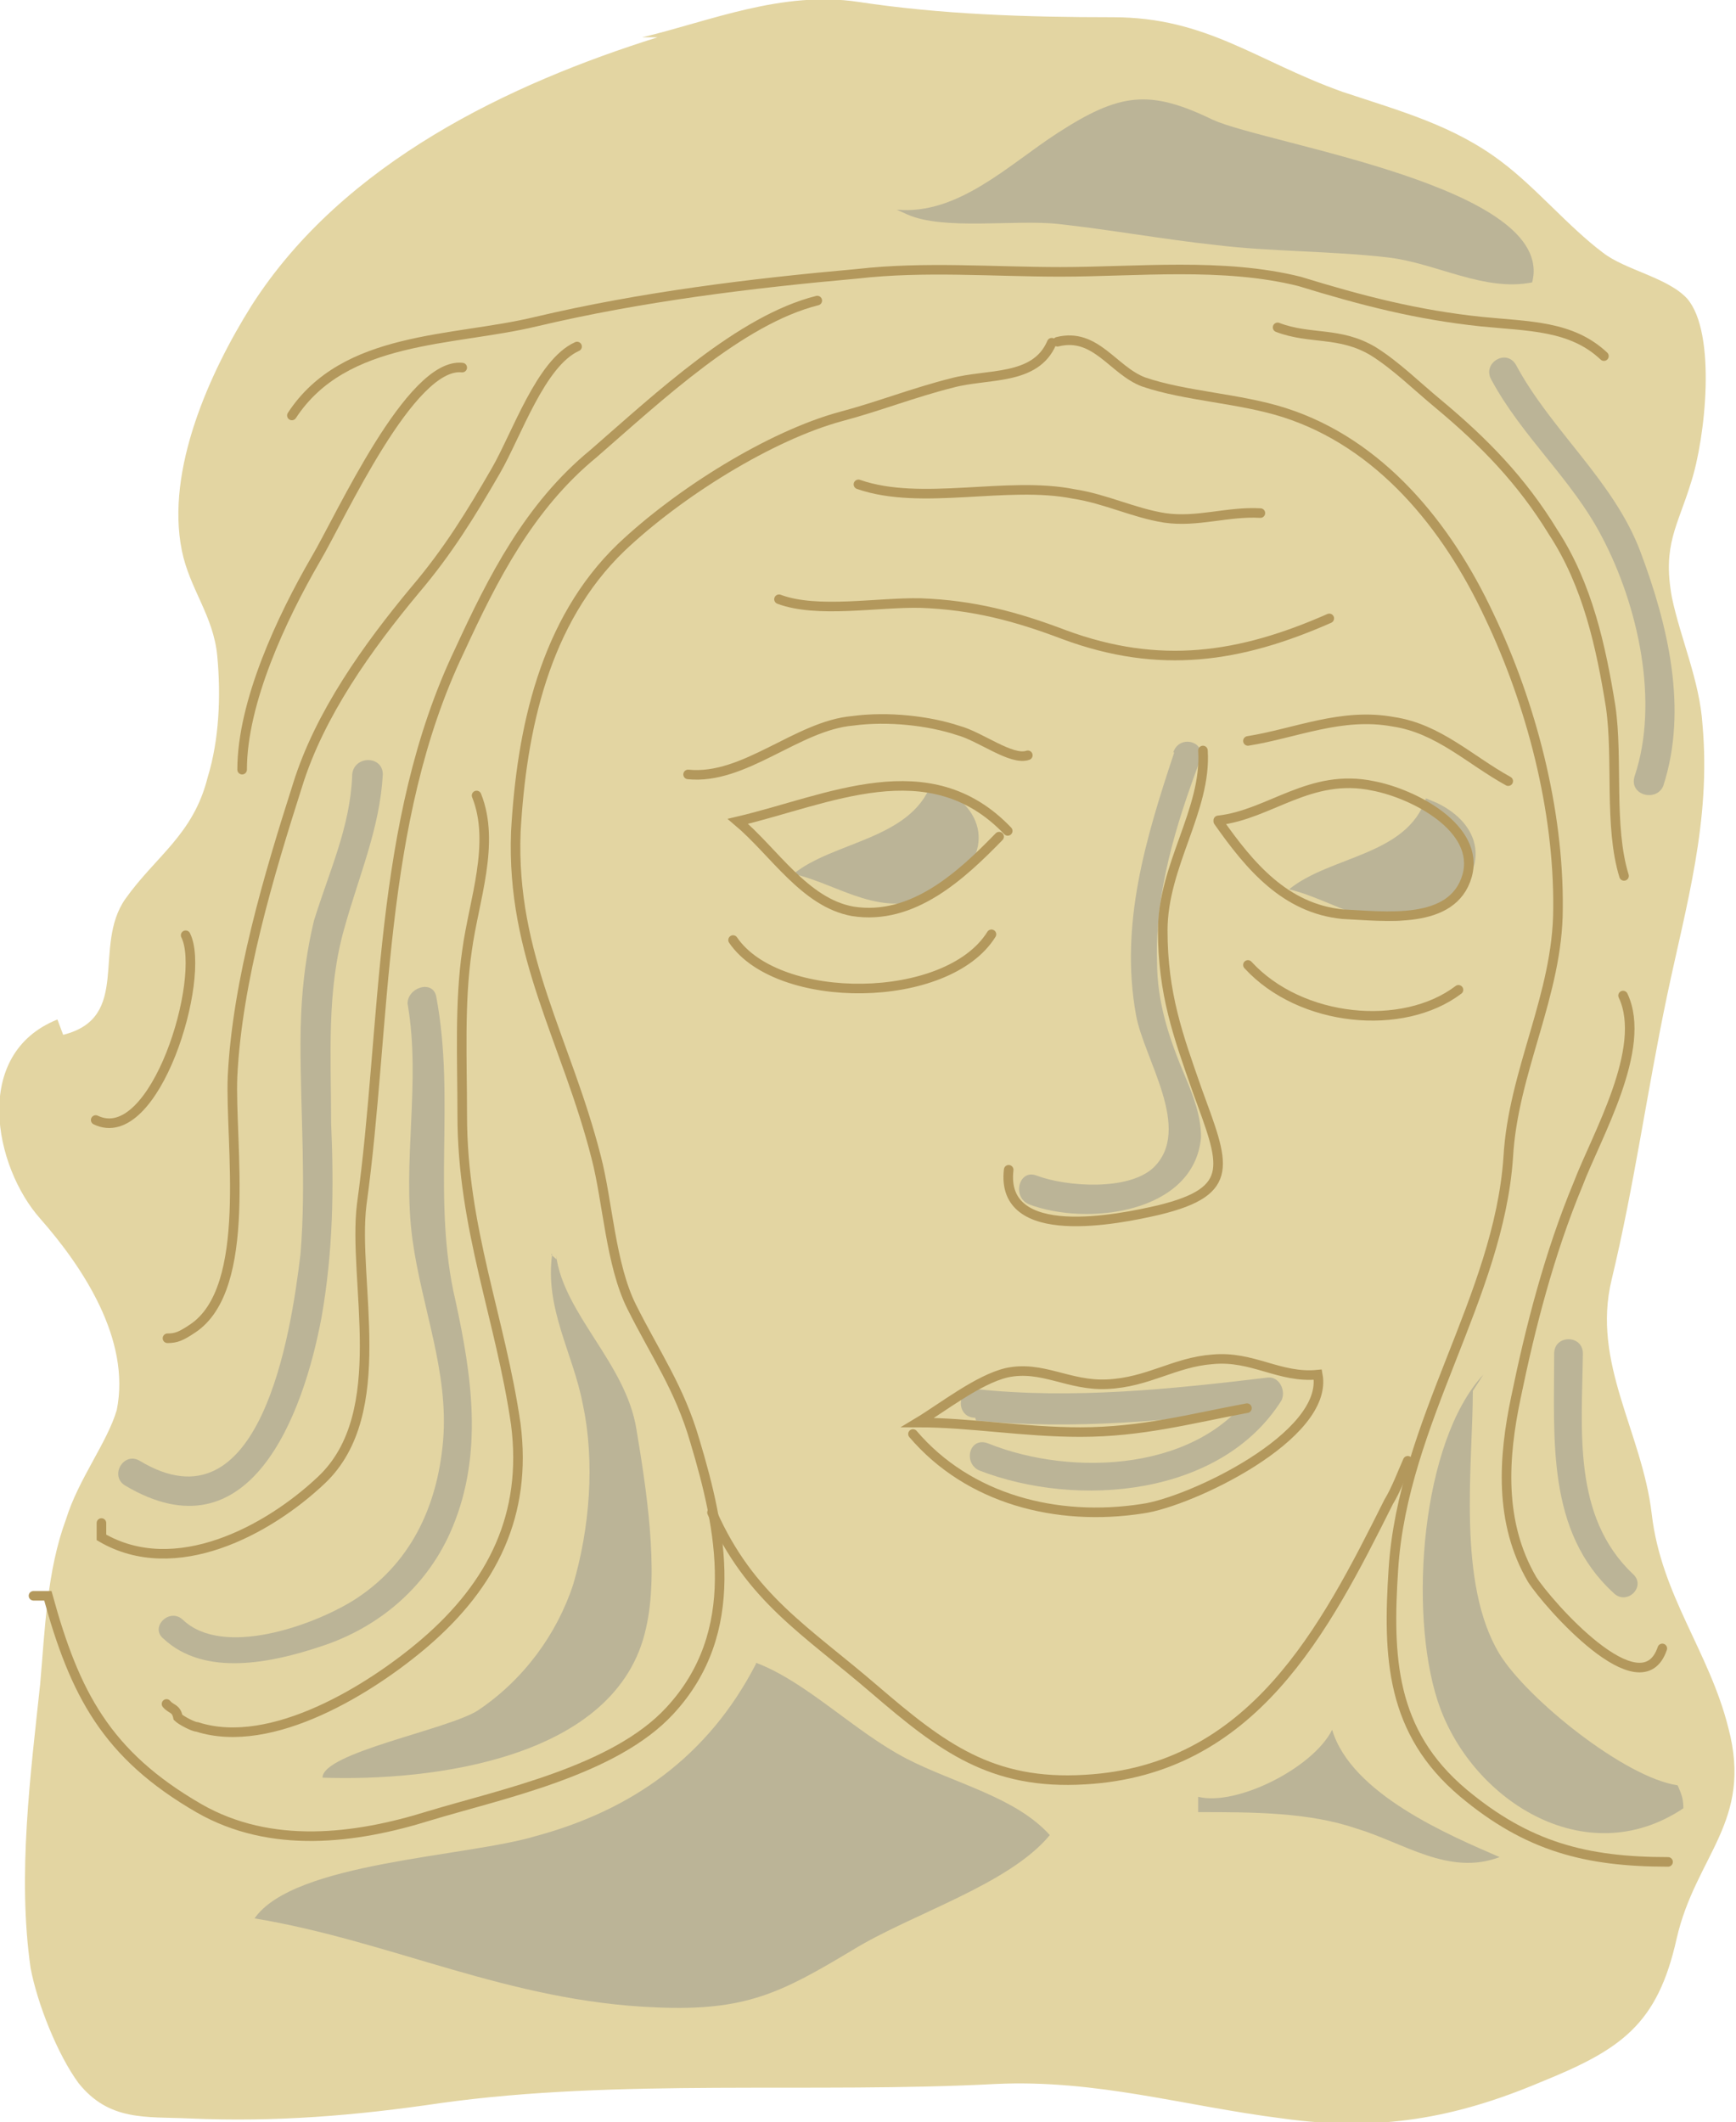 <svg id="Layer_1" xmlns="http://www.w3.org/2000/svg" viewBox="-536 161.6 181.4 221.7">
  <style>
    .st0{fill:#E3D5A2;} .st1{fill:none;stroke:#B3985C;stroke-linecap:round;stroke-miterlimit:10;} .st2{fill:#BBB497;}
  </style>
  <path class="st0" d="M-467.3 165.5c-15.3 4.8-32.8 13-42.4 28-4.4 7-9 17.2-7.3 25.6.8 4 3.3 6.8 3.7 11 .4 4.2.2 8.8-1 12.7-1.5 6-5.4 8.2-8.6 12.7-3.5 5 .7 12.4-6.5 14.2l-.6-1.6c-9 3.6-6.6 15.4-1.8 20.8 4.4 5 9.5 12.6 8 20-1 3.4-4 7.2-5.3 11.4-2 5.4-2.2 11.5-2.7 17.2-1 9.4-2.4 20-1 29.7.7 3.7 2.8 9 5 12 3.2 4 7 3.5 11.6 3.7 9 .4 17.4-.3 26.2-1.6 18.6-2.6 39-1 58-2 10.6-.5 19.7 2.3 30 3.6 10 1.4 18 0 27-3.8 8.4-3.4 12.2-6 14.2-15 2-8.7 8-12.2 5.4-22-2-8-7-13.8-8-22.3-1-8.6-6.3-15.8-4.2-24.5 2.4-10 3.7-19.7 5.8-29.7 2-9.5 4.6-18.2 3.7-28.3-.3-4.6-2.3-9-3.2-13.3-1-5.5.6-7.4 2-12 1.5-4.6 2.7-15.6-.4-19.2-2-2.2-6.5-3-8.8-4.8-3.6-2.7-7-6.8-10.6-9.5-5-3.8-10.6-5.3-16.6-7.3-9-3.2-14.2-7.8-24-7.8-9.2 0-18-.3-26.6-1.6-8-1.2-15.5 2-22.6 3.7"/>
  <path class="st1" d="M-505.5 205c5.5-8.4 16.8-7.7 25.5-9.8 11-2.6 22.4-4 33.6-5 7-.8 14.2-.2 21.2-.2 8 0 17-1 25 1 6.5 2 12.3 3.5 19 4.2 5 .5 9.4.4 12.8 3.6"/>
  <path class="st1" d="M-425.5 197.3c4-1 5.8 3 9 4.2 4.4 1.5 10 1.7 14.7 3.2 10 3.2 17 11.8 21.4 21.2 4.4 9.2 7.3 20.3 7.2 30.6 0 9-4.7 17-5.2 26-1 14.6-11 27.6-12 43-.6 9.2-.3 17 7.3 23.4 6.7 5.6 12.8 7.2 21.4 7.2"/>
  <path class="st1" d="M-366.4 265.6c2.6 5.5-2.8 14.7-4.7 19.7-3 7.2-5 15-6.5 22.3-1.3 6.2-1.8 13 1.7 19 1.6 2.5 11.4 13.7 13.6 7.2m-40.2-138c3.4 1.3 6.5.4 10 2.5 2.4 1.5 4.5 3.6 6.8 5.5 4.8 4 8.7 8 12 13.4 3.6 5.5 5 12 6 18.2.8 5.5-.2 12.5 1.4 17.7m-59.8-55.7c-1.7 4-6.7 3.2-10.4 4.2-4 1-7.8 2.5-11.6 3.5-7.4 2-17 8-23 13.7-8 7.7-10.4 19-11 29.7-.5 13 5.3 21.8 8.4 34 1.2 4.6 1.5 11.2 3.7 15.6 2.5 5 5 8.5 6.6 14 2.8 9.3 5 20-2.6 28.2-5.8 6.3-17.6 8.7-25.2 11-7.7 2.4-16.5 3.5-24-.8-9.7-5.6-13-12-15.8-22.2h-1.5m44.8-128.3c-5.4-.6-12.7 15.6-15.3 20-3.6 6.2-7.7 15-7.7 22"/>
  <path class="st1" d="M-475.7 197.8c-3.8 1.7-6.3 9.2-8.5 13-2.6 4.5-5 8.4-8.4 12.4-5 6-10 13-12.3 20.4-3 9.4-6.3 20.4-6.8 30.4-.3 7 2.2 22.2-4.2 26.4-1.2.8-1.7 1-2.6 1"/>
  <path class="st1" d="M-450.6 193c-8 2-16.5 10-23.4 16-6.7 5.5-10.5 13-14 20.6-8.6 18-7.6 39-10.2 57.8-1 8 3.2 21.8-4.2 28.8-5.6 5.3-15.3 10.5-23 6v-1.5"/>
  <path class="st1" d="M-486.2 244.7c2 5-.3 11-1 16.2-.8 5.5-.5 11.4-.5 17.2 0 11.8 4 21.2 5.6 32.3 1.2 9.4-2.4 16.7-9.5 22.8-5.6 4.8-16 11.3-23.8 8.8-.4 0-1.7-.7-2-1-.2-1-.7-.8-1.2-1.4m2-80.3c2.2 4.4-3.2 22.3-9.4 19.3m64.4 41c4 9 9.8 12.3 17 18.5 7 6 12.2 10 22 9.4 17.5-1 25-15.6 31.7-29 .8-1.3 1.5-3.2 2-4.3m-57.4-102c6.6 2.3 15.5-.4 22.5 1 3.3.5 6.3 2 9.5 2.5 3.4.5 6.6-.7 10-.5m-50.3 9c4 1.5 10.3.3 14.8.4 5.5.2 10 1.4 15 3.3 10 3.7 18.4 2.4 27.7-1.7"/>
  <g id="XMLID_46_">
    <path id="XMLID_50_" class="st2" d="M-413.3 240.2c-3 9-5.7 18-4 27.4.8 4.6 6 12 1.8 16-2.6 2.4-9 2-12.2.8-1.8-.7-2.6 2.2-.8 3 6 2.3 17.3 1 18-7 0-2.2-.8-4.3-1.6-6.2-1.7-4-3-7.8-3-12.2-.2-7.3 2-14.3 4.5-21 .7-2-2.2-2.7-2.8-.8z"/>
  </g>
  <g id="XMLID_40_">
    <path id="XMLID_44_" class="st2" d="M-493.4 266.5c1.4 8.2-.6 16.4.5 24.6 1 7.2 3.8 13.8 3.2 21-.6 7-3.5 13-9.4 16.7-4.2 2.6-13.6 6-17.8 2-1.4-1.3-3.5.8-2 2 4.3 4 11.3 2.5 16.4.8 6.2-2 11.3-6.4 13.8-12.5 3.2-7.7 2-15.8.3-23.6-2.5-10.6 0-21-2-31.7-.3-2-3.2-1-3 .8z"/>
  </g>
  <g id="XMLID_34_">
    <path id="XMLID_38_" class="st2" d="M-499.2 242.6c-.2 5.4-2.4 10-4 15.2-1 4.2-1.4 8.4-1.4 12.8 0 7.4.6 14.7 0 22-1 8.4-4.2 29.2-16.8 21.6-1.7-1-3.2 1.6-1.5 2.6 13 7.7 18.6-7.4 20.5-17.6 1.2-6.8 1.3-13.4 1-20.3 0-7-.5-13.8 1.4-20.4 1.5-5.4 3.7-10.4 4-16 0-2-3-2-3.2 0z"/>
  </g>
  <g id="XMLID_28_">
    <path id="XMLID_32_" class="st2" d="M-373.6 303c0 9-.8 18.6 6.2 25 1.4 1.4 3.5-.7 2-2-6.3-6-5.3-15-5.2-23 0-2-3-2-3 0z"/>
  </g>
  <g id="XMLID_22_">
    <path id="XMLID_26_" class="st2" d="M-380.2 201.2c3.2 6 8.5 10.5 11.6 16.5 3.8 7.2 6 17.3 3.4 25-.6 2 2.3 2.7 3 1 2.6-8 .5-16.8-2.4-24.5-2.8-7.4-9.3-12.6-13-19.5-1-1.7-3.5-.2-2.6 1.5z"/>
  </g>
  <path class="st1" d="M-428.6 240.5c-1.7.6-5-2-7.3-2.6-3-1-7.3-1.5-11-1-5.8.5-11.3 6.2-17.2 5.6"/>
  <g id="XMLID_16_">
    <path id="XMLID_20_" class="st2" d="M-434 310c10.2 1 20.5 0 30.6-1.3-.4-.8-1-1.5-1.3-2.3-5.6 9-19.3 9.5-28 6-2-.8-2.7 2-1 2.8 10.3 4 25.3 2.7 31.6-7.3.5-1-.2-2.5-1.4-2.4-10 1.2-20.4 2.3-30.6 1.2-2 0-2 3 0 3z"/>
  </g>
  <path class="st1" d="M-405.6 239c5-.8 9.8-3 15.2-2 4.7.7 8 4 12 6.2m-54 16c-4.6 7.4-22.3 7.5-27 .6m53.8 2.6c5.5 6 16.2 7 22 2.6"/>
  <path class="st2" d="M-457 335.4c-5 9.7-13 15.3-23 18-7.3 2.2-25.3 2.7-29.4 8.6 14.4 2.4 26.5 8.7 42 9.3 9.3.4 13-1.5 20.5-6 6.2-3.8 16.3-6.8 20.6-12-3.6-4-10-5.4-15-8-5.4-2.8-10.4-8-15.7-10m46.2 14c4 1 12-3 14-7 2 6.7 12.2 11 17.5 13.3-5.3 2-10-1.5-15-3-5-1.7-10.8-1.7-16.5-1.7"/>
  <path class="st1" d="M-410.3 240c.4 6.2-4.2 12-4.2 18.8 0 6.6 1.6 11 3.6 16.7 2.8 7.7 4.2 10.5-4 12.5-4.3 1-16.6 3.5-15.7-4.2"/>
  <path class="st2" d="M-381 305.2c-6.5 7-7.8 24.7-4.8 34 3.3 10.3 15.4 18.2 25.7 11.3 0-1-.2-1.5-.6-2.4-5.5-.8-15.7-9-18.6-13.7-4.5-7.4-2.8-19.8-2.8-27.5m-95.8-14.2c.8 6.2 7.3 11.3 8.4 18.2 1 6 2.4 14.8 1 20.8-3 13.7-22.5 16-33.8 15.6 0-2.6 13-5 16.2-7 4.8-3.2 8.3-8 10-13.2 1.7-5.8 2.3-12.7 1-18.8-1-5.3-4-10-3.2-15.7-.3 0 .2.3.5.6m35.5-109.7c6.4.6 11.7-4.7 16.8-8 6.5-4.2 9.6-4.6 16.2-1.4 5.7 2.6 36 7 33.4 17-5 1-10-2-15-2.6-6-.7-12.3-.6-18-1.3-5.6-.6-11-1.6-16.5-2.2-4.5-.5-12 .7-15.8-1"/>
  <path class="st1" d="M-440.6 311.4c5.8 6.8 15 9.2 24 7.8 5-.7 19.5-7.6 18.3-14-4 .4-6.8-2-11-1.6-4 .3-6.7 2.4-11 2.6-4 .2-6.8-2-10.5-1.2-3 .7-6.8 3.7-9.3 5.2 5.5 0 11 1 17 1 6.4 0 11.5-1.4 17.4-2.5"/>
  <path class="st2" d="M-438.7 243.5c-2.2 5.8-10.2 6-14.4 9.4 4.7 1 9.4 5 15 2 5.7-3 5.8-8.4.4-11"/>
  <path class="st1" d="M-430.7 248.4c-8.2-8.6-18.8-3.2-28.2-1 3.8 3.2 7 8.5 12 9.4 6.3 1 11.4-3.8 15.3-7.8"/>
  <path class="st2" d="M-387 245c-2 6-10 6-14.3 9.5 5 1.2 9.5 5.2 15 2.2 5.8-3 6-8.5.5-11.2"/>
  <path class="st1" d="M-408.7 247.3c5.4-.6 9.6-5 16.2-3.6 4.2.8 11.2 4.4 9.8 9.4-1.5 5.2-8.6 4.2-13 4-6-.6-9.7-5-13-9.7"/>
</svg>
